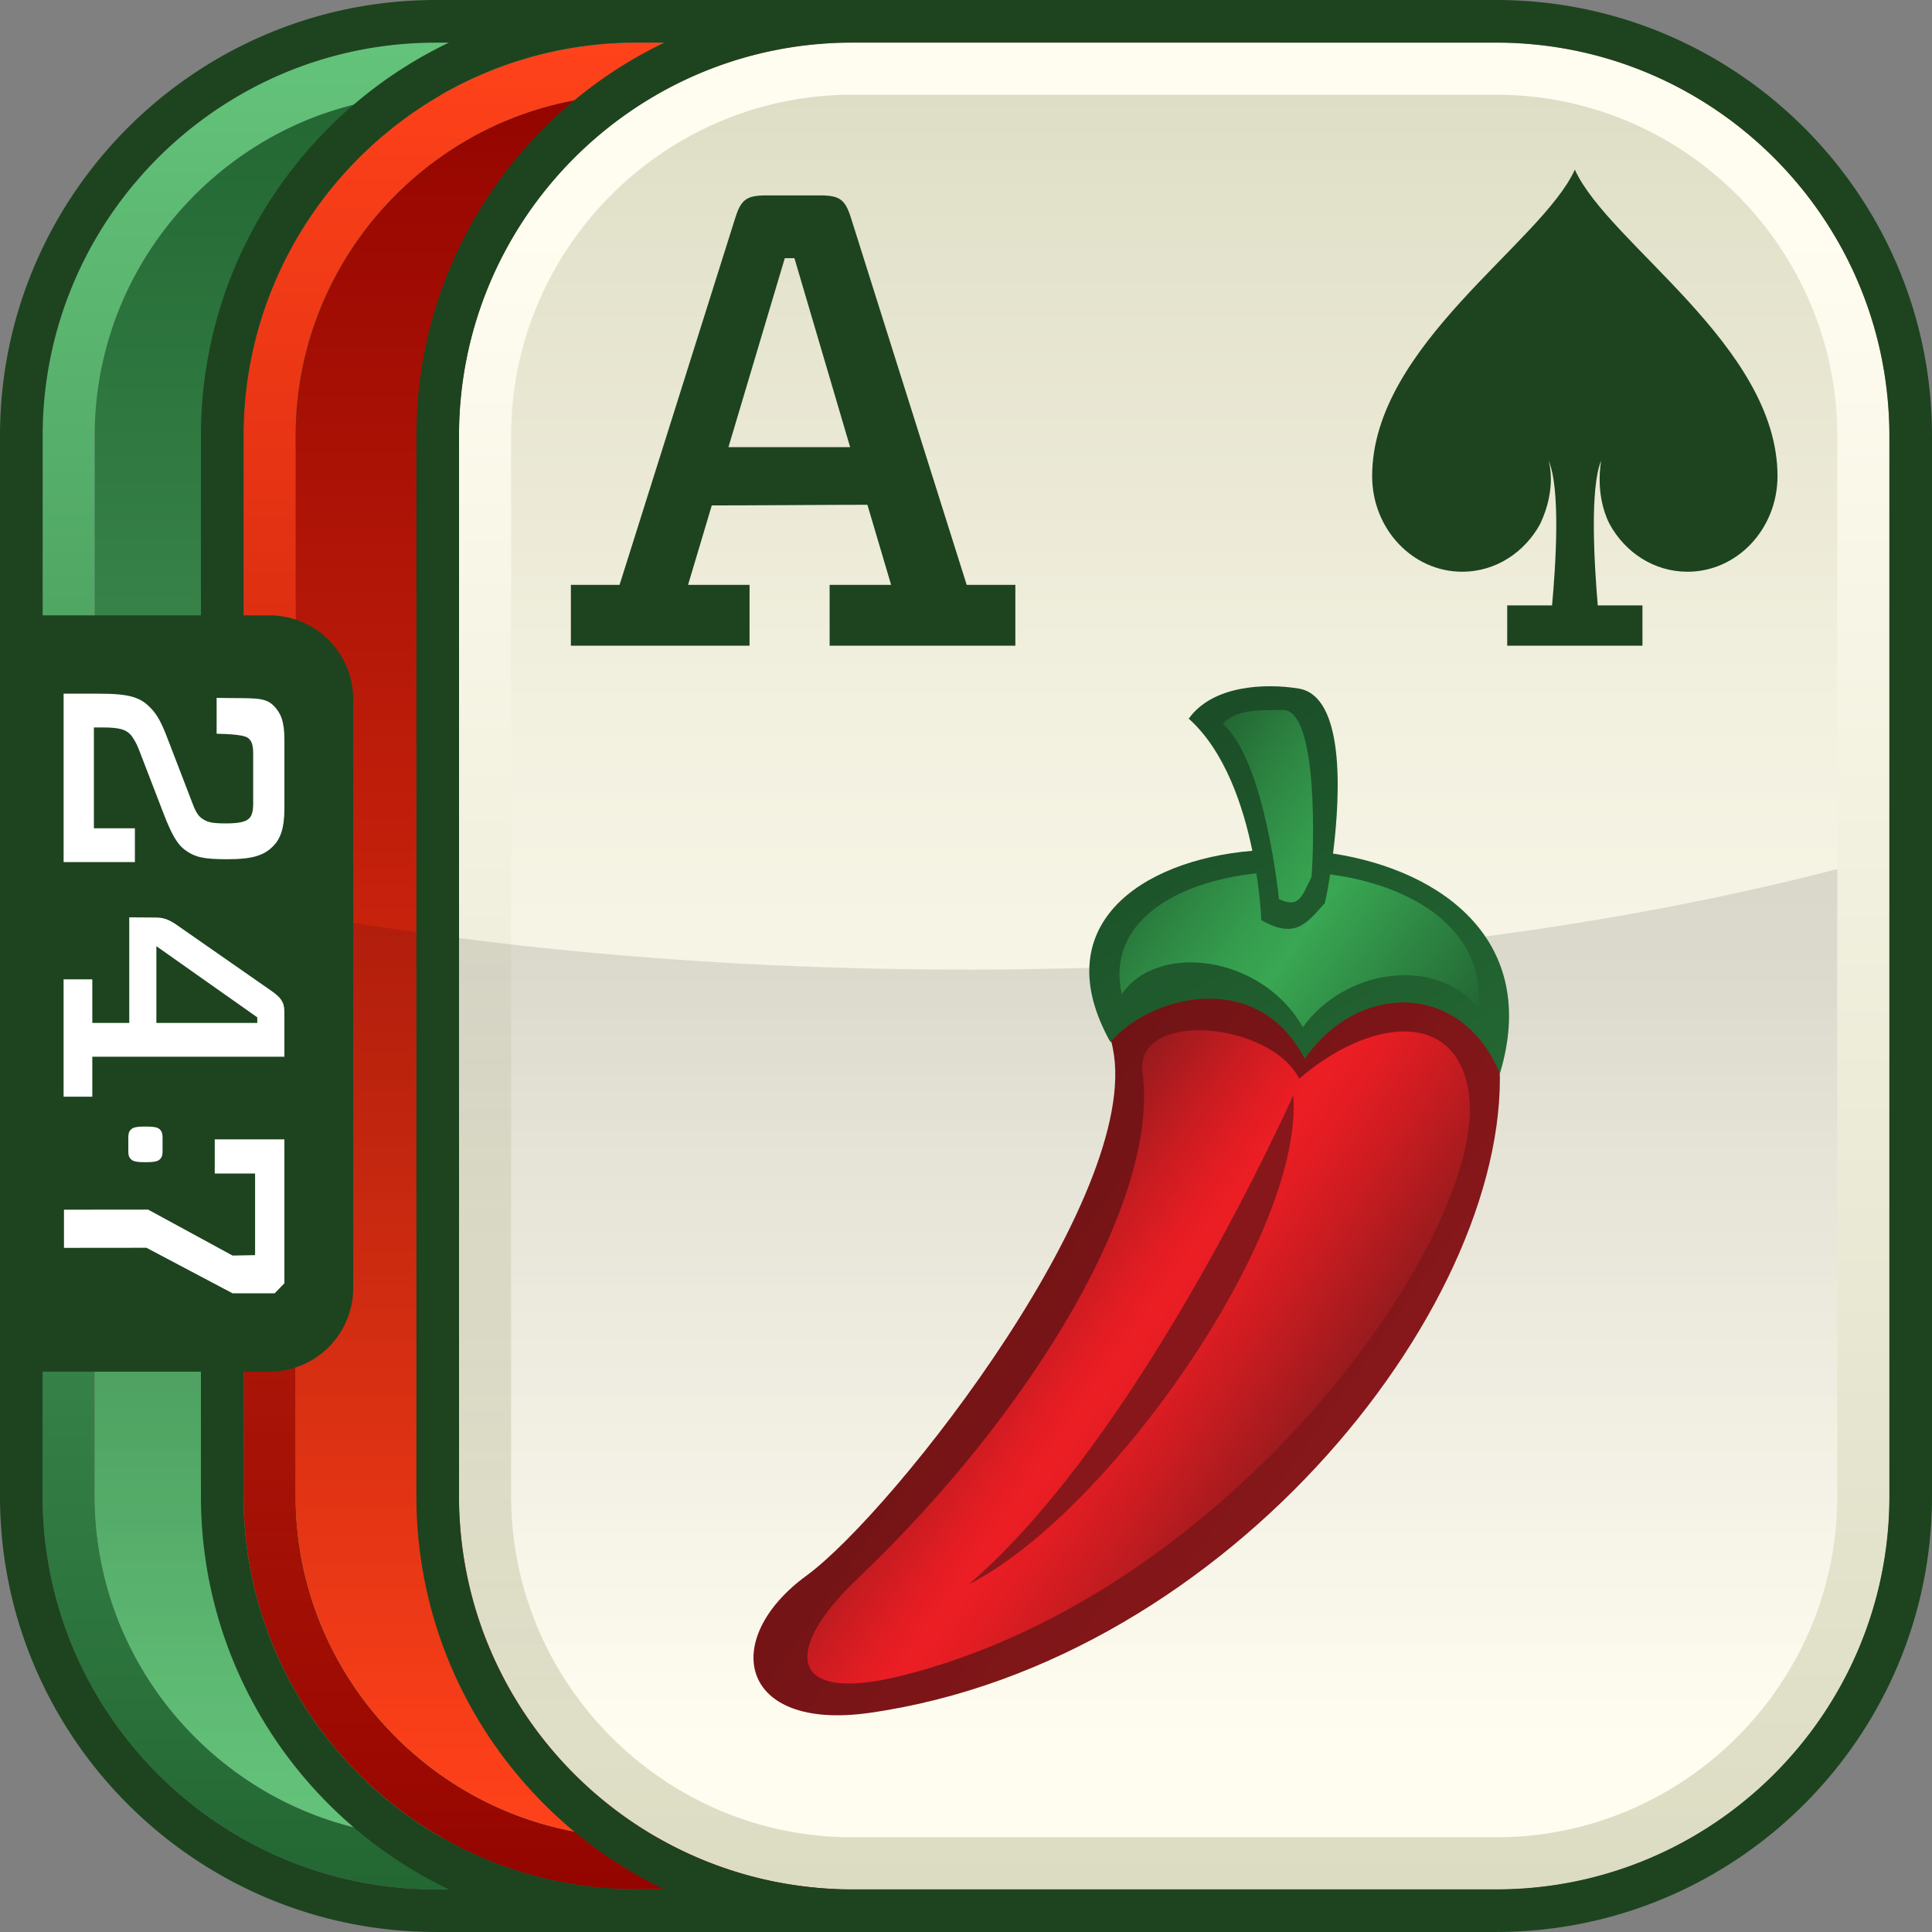 <svg xmlns="http://www.w3.org/2000/svg" width="90" height="90" viewBox="0 0 90 90"><rect x="0" y="0" width="90" height="90" fill="#808080" stroke="none"/><defs><linearGradient id="a" x1="1396.258" y1="1.509" x2="1396.258" y2="-84.519" gradientTransform="translate(-1351.258 86.505)" gradientUnits="userSpaceOnUse"><stop offset="0" stop-color="#236733"/><stop offset="1" stop-color="#64c37a"/></linearGradient><linearGradient id="b" x1="155.875" y1="-174.957" x2="155.875" y2="-256.131" gradientTransform="translate(-110.875 260.544)" gradientUnits="userSpaceOnUse"><stop offset="0" stop-color="#64c37a"/><stop offset="1" stop-color="#236733"/></linearGradient><linearGradient id="c" x1="1400.938" y1="1.509" x2="1400.938" y2="-84.519" gradientTransform="translate(-1351.258 86.505)" gradientUnits="userSpaceOnUse"><stop offset="0" stop-color="#940500"/><stop offset="1" stop-color="#ff421a"/></linearGradient><linearGradient id="d" x1="160.555" y1="-174.957" x2="160.555" y2="-256.131" gradientTransform="translate(-110.875 260.544)" gradientUnits="userSpaceOnUse"><stop offset="0" stop-color="#ff421a"/><stop offset="1" stop-color="#940500"/></linearGradient><linearGradient id="e" x1="116.991" y1="94.496" x2="116.991" y2="8.467" gradientTransform="translate(-62.292 -6.481)" gradientUnits="userSpaceOnUse"><stop offset=".1" stop-color="#fffdf0"/><stop offset=".365" stop-color="#fbf9eb"/><stop offset=".639" stop-color="#f2f0df"/><stop offset=".916" stop-color="#e2e1ca"/><stop offset="1" stop-color="#dcdcc3"/></linearGradient><linearGradient id="f" x1="1405.957" y1="1.509" x2="1405.957" y2="-84.519" gradientTransform="translate(-1351.258 86.505)" gradientUnits="userSpaceOnUse"><stop offset="0" stop-color="#dcdcc3"/><stop offset=".9" stop-color="#fffdf0"/></linearGradient><linearGradient id="g" x1="1396.258" y1="-.918" x2="1396.258" y2="-46.023" gradientTransform="translate(-1351.258 86.505)" gradientUnits="userSpaceOnUse"><stop offset=".1" stop-opacity="0"/><stop offset=".9" stop-opacity=".11"/></linearGradient><linearGradient id="h" x1="-1.271" y1="447.412" x2="16.179" y2="459.631" gradientTransform="translate(45.342 -390.929)" gradientUnits="userSpaceOnUse"><stop offset="0" stop-color="#6f1315"/><stop offset="1" stop-color="#87171a"/></linearGradient><linearGradient id="i" x1="1.055" y1="449.897" x2="14.347" y2="459.204" gradientTransform="translate(45.342 -390.929)" gradientUnits="userSpaceOnUse"><stop offset="0" stop-color="#971b1e"/><stop offset=".049" stop-color="#a31b1e"/><stop offset=".225" stop-color="#ca1c21"/><stop offset=".364" stop-color="#e31d23"/><stop offset=".45" stop-color="#ec1e24"/><stop offset=".555" stop-color="#e31d23"/><stop offset=".726" stop-color="#ca1c21"/><stop offset=".94" stop-color="#a31b1e"/><stop offset="1" stop-color="#971b1e"/></linearGradient><linearGradient id="j" x1="8.261" y1="425.124" x2="19.175" y2="444.027" gradientTransform="translate(45.342 -390.929)" gradientUnits="userSpaceOnUse"><stop offset="0" stop-color="#1b4d27"/><stop offset="1" stop-color="#236733"/></linearGradient><linearGradient id="k" x1="8.528" y1="429.057" x2="22.735" y2="439.004" gradientTransform="translate(45.342 -390.929)" gradientUnits="userSpaceOnUse"><stop offset="0" stop-color="#236733"/><stop offset=".191" stop-color="#2d8542"/><stop offset=".383" stop-color="#359e4e"/><stop offset=".5" stop-color="#39a753"/><stop offset="1" stop-color="#236733"/></linearGradient></defs><path d="M69.701 1.986H20.299c-10.098 0-18.313 8.215-18.313 18.313V69.7c0 10.098 8.215 18.313 18.313 18.313H69.7c10.098 0 18.313-8.215 18.313-18.313V20.299c0-10.098-8.215-18.313-18.313-18.313Zm15.886 67.715c0 8.738-7.149 15.886-15.886 15.886H20.299c-3.277 0-6.33-1.005-8.866-2.723a16.104 16.104 0 0 1-3.381-3.074 15.968 15.968 0 0 1-2.386-3.922A15.736 15.736 0 0 1 4.412 69.7V20.299c0-.546.028-1.086.082-1.618.49-4.791 3.133-8.969 6.938-11.545a15.772 15.772 0 0 1 8.866-2.723h49.401c8.738 0 15.886 7.149 15.886 15.886V69.7Z" fill="url(#a)"/><path d="M69.701 4.413H20.299a15.729 15.729 0 0 0-8.866 2.723C7.628 9.712 4.986 13.89 4.495 18.681a15.735 15.735 0 0 0-.082 1.618V69.7c0 2.184.447 4.27 1.254 6.168a15.968 15.968 0 0 0 2.386 3.922 16.104 16.104 0 0 0 3.381 3.074 15.767 15.767 0 0 0 8.866 2.723h49.401c8.738 0 15.886-7.149 15.886-15.886V20.299c0-8.738-7.149-15.886-15.886-15.886Z" fill="url(#b)"/><path d="M69.701 1.986H29.659c-10.098 0-18.313 8.215-18.313 18.313V69.7c0 10.098 8.215 18.313 18.313 18.313H69.7c10.098 0 18.313-8.215 18.313-18.313V20.299c0-10.098-8.215-18.313-18.313-18.313Zm15.886 67.715c0 8.738-7.149 15.886-15.886 15.886H29.659c-3.277 0-6.33-1.005-8.866-2.723a16.104 16.104 0 0 1-3.381-3.074 15.968 15.968 0 0 1-2.386-3.922 15.736 15.736 0 0 1-1.254-6.168V20.299c0-.546.028-1.086.082-1.618.49-4.791 3.133-8.969 6.938-11.545a15.772 15.772 0 0 1 8.866-2.723h40.041c8.738 0 15.886 7.149 15.886 15.886V69.7Z" fill="url(#c)"/><path d="M69.701 4.413H29.659a15.729 15.729 0 0 0-8.866 2.723c-3.805 2.576-6.447 6.754-6.938 11.545a15.735 15.735 0 0 0-.082 1.618V69.7c0 2.184.447 4.27 1.254 6.168a15.968 15.968 0 0 0 2.386 3.922 16.104 16.104 0 0 0 3.381 3.074 15.767 15.767 0 0 0 8.866 2.723h40.041c8.738 0 15.886-7.149 15.886-15.886V20.299c0-8.738-7.149-15.886-15.886-15.886Z" fill="url(#d)"/><rect x="21.384" y="1.986" width="66.631" height="86.028" rx="18.313" ry="18.313" fill="url(#e)"/><path d="M69.701 1.986H39.697c-10.098 0-18.313 8.215-18.313 18.313V69.7c0 10.098 8.215 18.313 18.313 18.313h30.004c10.098 0 18.313-8.215 18.313-18.313V20.299c0-10.098-8.215-18.313-18.313-18.313Zm15.886 67.715c0 8.738-7.149 15.886-15.886 15.886H39.697c-3.277 0-6.33-1.005-8.866-2.723a16.104 16.104 0 0 1-3.381-3.074 15.968 15.968 0 0 1-2.386-3.922A15.736 15.736 0 0 1 23.81 69.7V20.299c0-.546.028-1.086.082-1.618.49-4.791 3.133-8.969 6.938-11.545a15.772 15.772 0 0 1 8.866-2.723H69.7c8.738 0 15.886 7.149 15.886 15.886V69.7Z" fill="url(#f)"/><path d="M45.001 45.167c-15.23 0-29.282-1.744-40.588-4.685v29.219c0 2.184.447 4.27 1.253 6.168a15.968 15.968 0 0 0 2.386 3.922 16.104 16.104 0 0 0 3.381 3.074 15.764 15.764 0 0 0 8.866 2.723H69.7c8.738 0 15.886-7.149 15.886-15.886V40.484C74.281 43.425 60.229 45.168 45 45.168Z" fill="url(#g)"/><path d="M69.701 0H20.299C9.106 0 0 9.106 0 20.299V69.7c0 11.193 9.106 20.299 20.299 20.299h49.402C80.894 89.999 90 80.893 90 69.7V20.299C90 9.106 80.894 0 69.701 0ZM1.986 20.299c0-10.098 8.215-18.313 18.313-18.313h.609C14.083 5.26 9.36 12.238 9.36 20.299v8.366H1.986v-8.366Zm18.313 67.715c-10.098 0-18.313-8.215-18.313-18.313v-5.804H9.36v5.804c0 8.061 4.724 15.039 11.548 18.313h-.609Zm9.36 0c-10.098 0-18.313-8.215-18.313-18.313v-5.804h1.206a3.904 3.904 0 0 0 3.903-3.903V32.57a3.904 3.904 0 0 0-3.903-3.904h-1.206V20.3c0-10.098 8.215-18.313 18.313-18.313h1.287C24.121 5.261 19.398 12.239 19.398 20.3v49.401c0 8.061 4.724 15.039 11.548 18.313h-1.287Zm58.355-18.313c0 10.098-8.215 18.313-18.314 18.313H39.696c-10.098 0-18.313-8.215-18.313-18.313V20.299c0-10.098 8.215-18.313 18.313-18.313H69.7c10.098 0 18.314 8.215 18.314 18.313V69.7Z" fill="#1d441f"/><path d="M8.591 39.571c-.367-.274-.63-.804-.941-1.593l-1.19-3.09c-.088-.227-.249-.53-.395-.682-.208-.211-.485-.319-1.266-.319h-.425v4.698h1.91v1.574H2.963v-7.845h1.616c1.47 0 1.955.166 2.438.666.282.288.486.636.765 1.363l1.206 3.136c.178.468.323.59.467.681.193.121.353.198 1.062.198.673 0 .953-.089 1.099-.244.089-.087.178-.271.178-.665v-2.332c0-.455-.088-.59-.191-.696-.101-.107-.306-.213-1.512-.242V32.51c1.719.033 2.238-.066 2.666.374.308.317.492.687.492 1.566v3.212c0 .926-.19 1.41-.512 1.743-.429.44-.956.621-2.146.621-1.119 0-1.516-.09-2-.453Zm4.657 7.55v2.106H4.3v1.862H2.962v-5.467H4.3v2.029h1.721v-4.918l1.217.009c.383 0 .63.09 1 .348l4.394 3.061c.44.303.615.53.615.969Zm-1.263.271-4.701-3.316v3.575h4.701v-.259ZM6.08 52.64c-.083.089-.103.184-.103.379v.581c0 .195.02.29.103.379.097.113.228.16.696.16s.595-.047.696-.16c.079-.089.101-.184.101-.379v-.581c0-.195-.022-.29-.101-.379-.101-.113-.229-.16-.696-.16s-.599.047-.696.16Zm-3.1 5.49 3.842-.004 4.012 2.121h1.96l.454-.466v-6.706h-3.245v1.591h1.88v3.803l-1.049.02-3.933-2.141-3.921.004v1.778Z" fill="#fff"/><path d="M51.757 48.489c-2.434-8.656 17.334-8.793 18.073.693.872 11.193-12.462 28.221-29.338 30.612-6.071.858-6.975-3.44-2.915-6.401 4.055-2.966 16.056-18.236 14.18-24.905Z" fill="url(#h)"/><path d="M53.223 49.989c-.403-2.983 5.971-2.397 7.297.263 3.23-2.792 7.357-3.323 7.909.729.861 6.326-10.812 23.187-26.436 27.083-5.445 1.354-5.425-1.31-2.091-4.481 8.297-7.893 14.106-17.774 13.321-23.594Z" fill="url(#i)"/><path d="M60.247 51.015s-7.034 15.862-15.115 22.788c6.515-3.307 15.61-16.256 15.115-22.788Z" fill="#87171a"/><path d="M62.098 39.763c.363-2.902.519-7.336-1.599-7.687-1.571-.259-4.017-.15-5.123 1.402 1.69 1.511 2.539 4.084 2.963 6.155-5.255.442-9.624 3.529-6.609 8.917 1.727-2.08 6.778-3.57 9.05.776 2.465-3.566 7.282-3.651 9.091.68 1.86-6.145-2.661-9.456-7.772-10.244Z" fill="url(#j)"/><path d="M68.869 46.944c-2.044-2.451-6.255-1.775-8.177.91-1.888-3.351-6.76-3.99-8.438-1.54-.735-3.319 2.48-5.231 6.274-5.63.199 1.279.229 2.181.229 2.181 1.559.88 2.075.198 2.96-.795.058-.249.151-.725.246-1.337 3.82.505 7.227 2.538 6.907 6.211Zm-7.774-6.093c.099-1.094.349-7.82-1.343-7.779-.916.026-2.122-.086-2.793.644 1.984 1.721 2.619 8.165 2.619 8.165.948.458 1.074-.144 1.518-1.03Z" fill="url(#k)"/><path d="M26.594 30.078v-2.834h2.268l5.4-17.126c.268-.836.538-1.015 1.432-1.015h2.507c.894 0 1.163.179 1.43 1.015l5.401 17.126h2.267v2.834h-8.652v-2.834h2.864l-1.104-3.729c-1.82 0-5.341.03-7.25.03l-1.104 3.699h2.864v2.834h-8.324Zm7.341-9.249h5.667l-2.595-8.803h-.448l-2.625 8.803ZM73.363 7.902c-1.546 3.414-9.443 8.198-9.443 14.277 0 2.46 1.88 4.455 4.196 4.455 1.555 0 2.911-.901 3.635-2.234.807-1.72.384-2.949.384-2.949.57 1.288.339 4.86.166 6.752h-2.089v1.876h6.3v-1.876h-2.081c-.163-1.896-.381-5.48.161-6.752 0 0-.325 1.54.382 2.949.723 1.334 2.079 2.234 3.635 2.234 2.316 0 4.194-1.995 4.194-4.455 0-6.079-7.879-10.822-9.441-14.277Z" fill="#1d441f"/></svg>